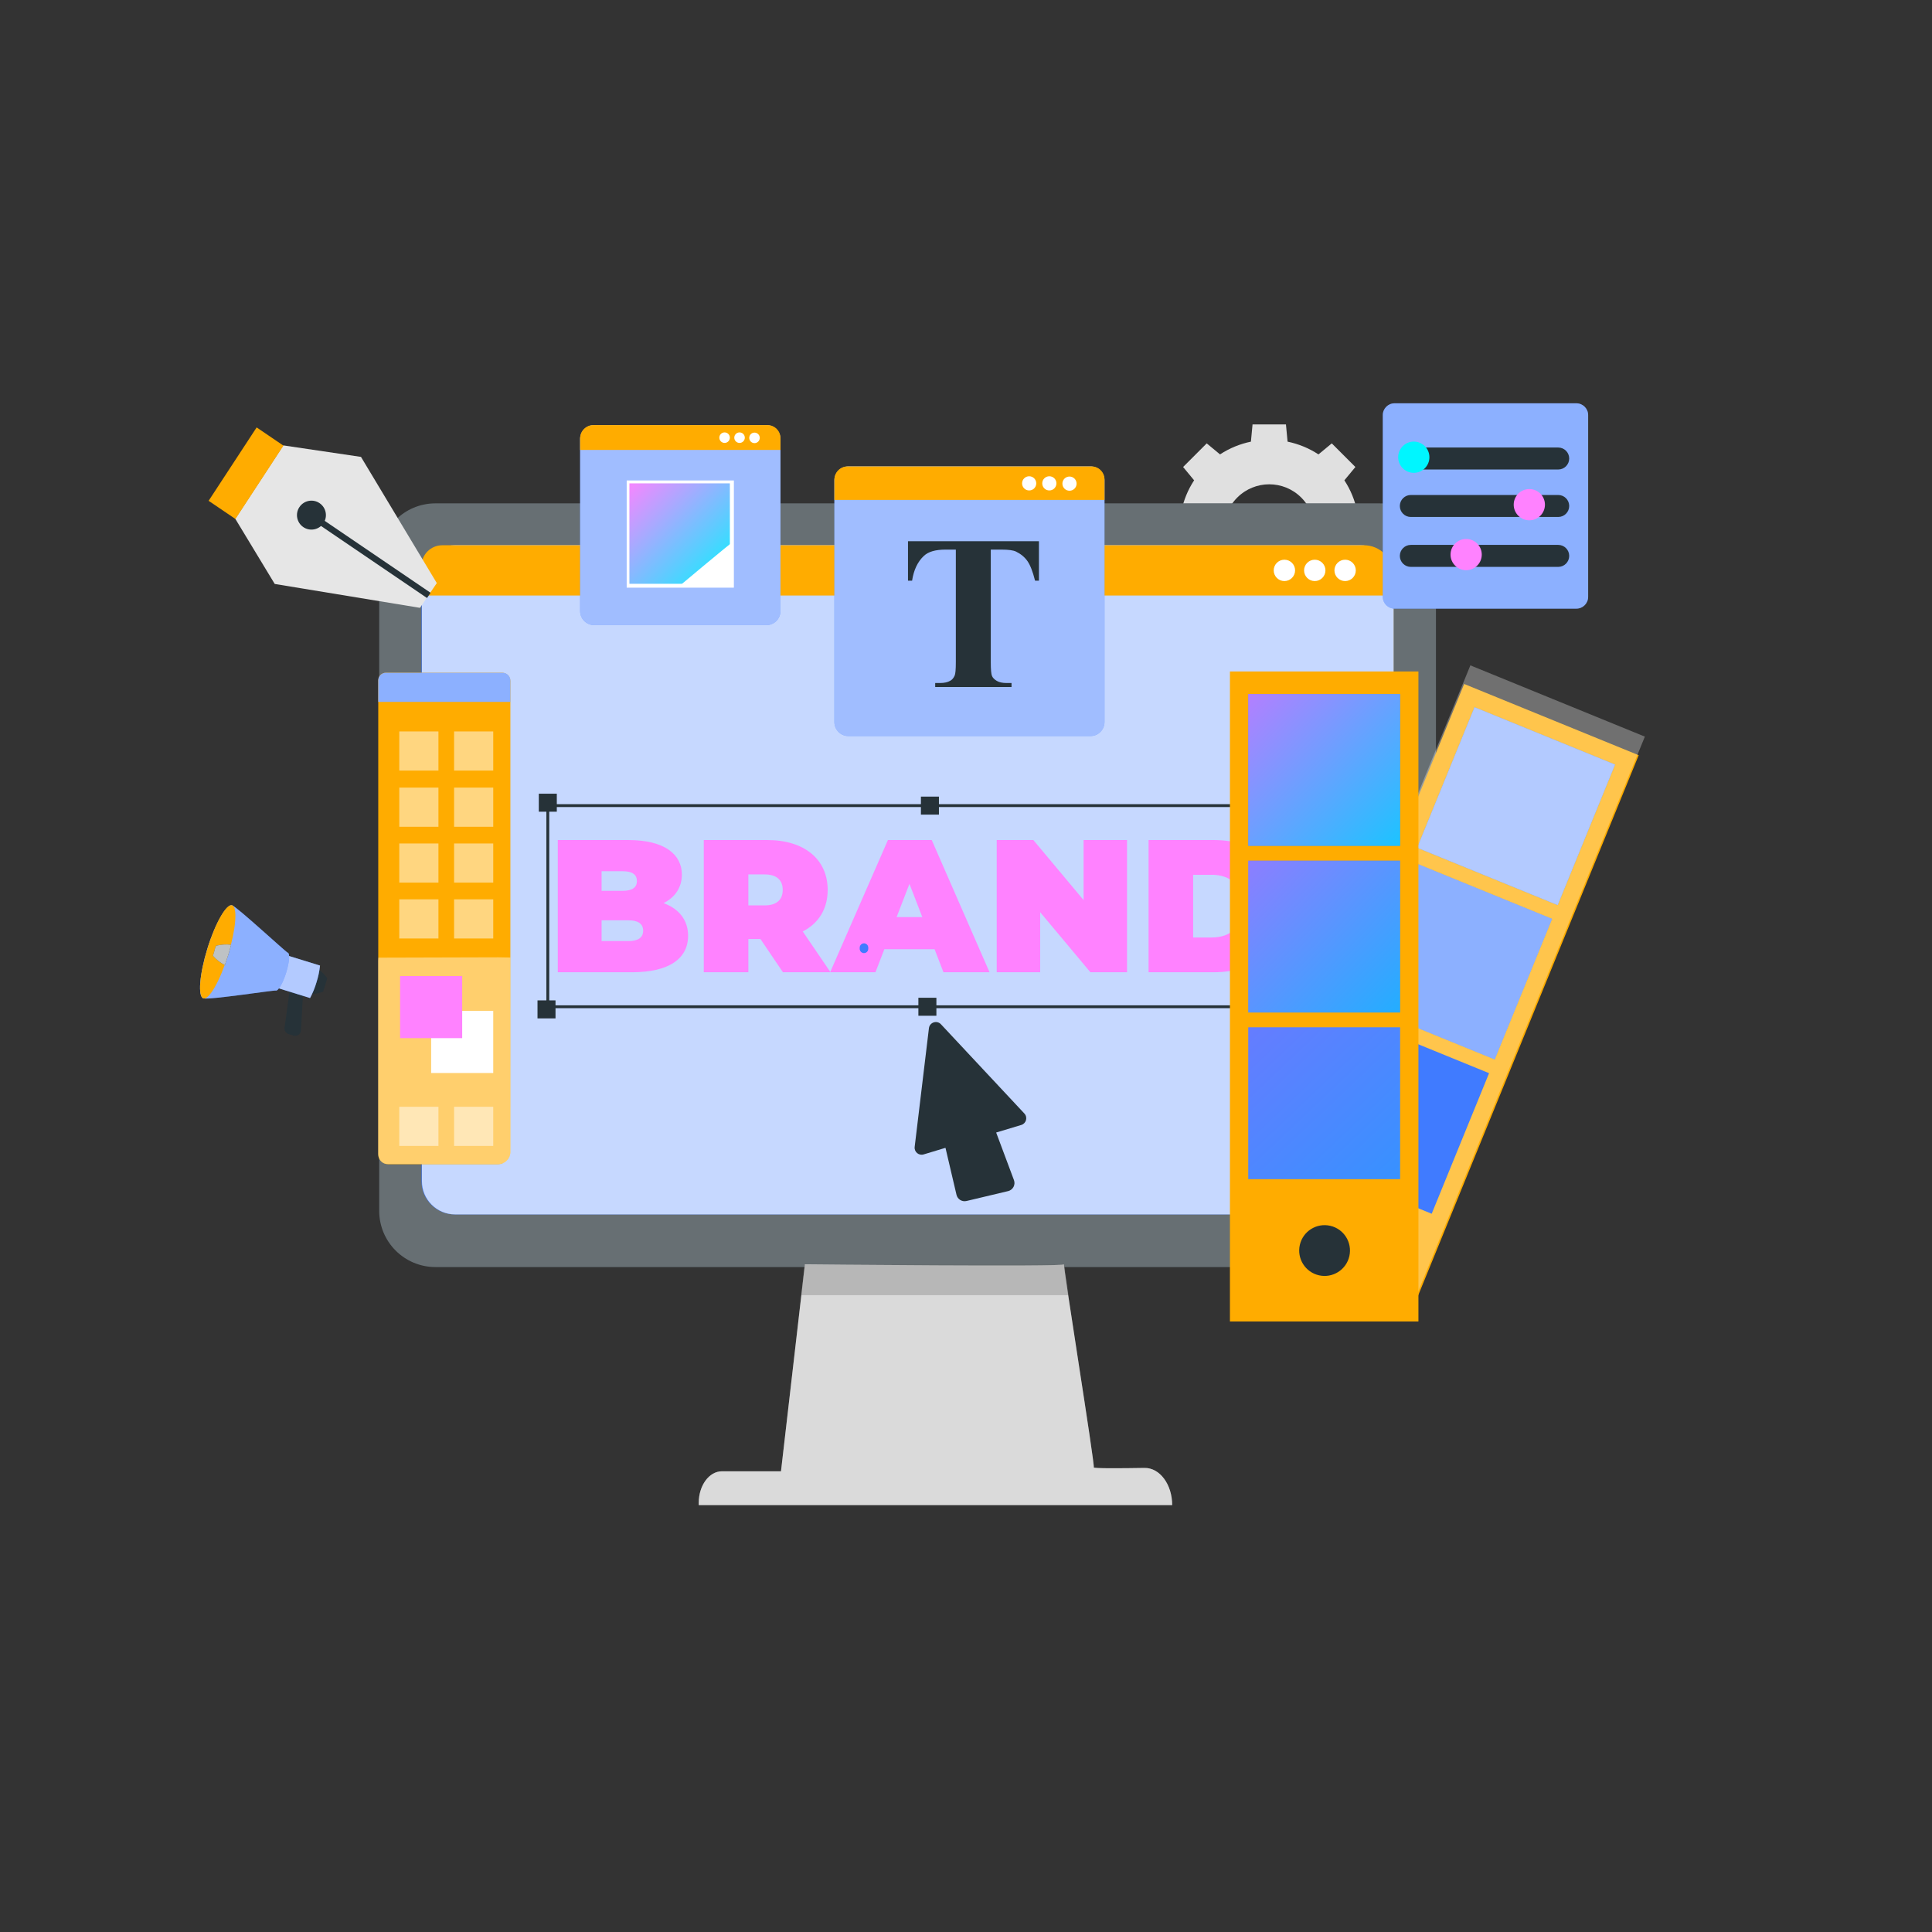 <?xml version="1.0" encoding="UTF-8" standalone="no"?>
<svg
   width="206"
   height="206"
   viewBox="0 0 206 206"
   fill="none"
   version="1.1"
   id="svg255"
   sodipodi:docname="Branding.svg"
   inkscape:version="1.2.2 (b0a8486541, 2022-12-01)"
   xmlns:inkscape="http://www.inkscape.org/namespaces/inkscape"
   xmlns:sodipodi="http://sodipodi.sourceforge.net/DTD/sodipodi-0.dtd"
   xmlns:xlink="http://www.w3.org/1999/xlink"
   xmlns="http://www.w3.org/2000/svg"
   xmlns:svg="http://www.w3.org/2000/svg">
  <rect x="0" y="0" width="206" height="206" fill="#333333" stroke="none"/>
  <sodipodi:namedview
     id="namedview257"
     pagecolor="#ffffff"
     bordercolor="#000000"
     borderopacity="0.25"
     inkscape:showpageshadow="2"
     inkscape:pageopacity="0.0"
     inkscape:pagecheckerboard="0"
     inkscape:deskcolor="#d1d1d1"
     showgrid="false"
     inkscape:zoom="2.5959147"
     inkscape:cx="44.107767"
     inkscape:cy="93.223403"
     inkscape:window-width="1366"
     inkscape:window-height="736"
     inkscape:window-x="0"
     inkscape:window-y="0"
     inkscape:window-maximized="1"
     inkscape:current-layer="g621" />
  <defs
     id="defs67">
    <linearGradient
       inkscape:collect="always"
       xlink:href="#linearGradient1872"
       id="linearGradient1874"
       x1="532.552"
       y1="176.535"
       x2="587.24"
       y2="229.663"
       gradientUnits="userSpaceOnUse" />
    <linearGradient
       inkscape:collect="always"
       id="linearGradient1872">
      <stop
         style="stop-color:#ff82ff;stop-opacity:1;"
         offset="0"
         id="stop1868" />
      <stop
         style="stop-color:#00f6ff;stop-opacity:1;"
         offset="1"
         id="stop1870" />
    </linearGradient>
    <linearGradient
       inkscape:collect="always"
       xlink:href="#linearGradient1872"
       id="linearGradient1882"
       x1="532.235"
       y1="236.097"
       x2="584.587"
       y2="286.292"
       gradientUnits="userSpaceOnUse" />
    <linearGradient
       inkscape:collect="always"
       xlink:href="#linearGradient1872"
       id="linearGradient1890"
       x1="532.952"
       y1="291.3"
       x2="589.627"
       y2="351.088"
       gradientUnits="userSpaceOnUse" />
    <linearGradient
       inkscape:collect="always"
       xlink:href="#linearGradient1872"
       id="linearGradient1742"
       x1="277.29"
       y1="82.597"
       x2="314.866"
       y2="120.496"
       gradientUnits="userSpaceOnUse" />
  </defs>
  <g
     id="Background_complete"
     transform="matrix(0.304,0,0,0.304,-17.529,26.036)">
    <path
       style="fill:#e0e0e0"
       d="m 476.485,82.819 c -2.202,3.353 -3.682,7.036 -4.471,10.835 l -6.05,0.57 -10e-4,11.717 6.051,0.57 c 0.788,3.798 2.269,7.481 4.471,10.835 l -3.865,4.668 8.285,8.285 4.668,-3.864 c 3.354,2.202 7.036,3.683 10.835,4.471 l 0.57,6.051 11.717,-0.001 0.57,-6.05 c 3.799,-0.789 7.482,-2.27 10.835,-4.471 l 4.667,3.864 8.286,-8.285 -3.864,-4.668 c 2.201,-3.354 3.682,-7.036 4.471,-10.835 l 6.05,-0.57 10e-4,-11.717 -6.05,-0.57 c -0.789,-3.798 -2.27,-7.481 -4.472,-10.834 l 3.864,-4.668 -8.285,-8.285 -4.667,3.864 c -3.354,-2.202 -7.037,-3.683 -10.835,-4.472 l -0.57,-6.05 h -11.717 l -0.57,6.05 c -3.798,0.789 -7.481,2.269 -10.834,4.471 l -4.668,-3.865 -8.285,8.286 z m 37.567,6.047 c 6.194,6.194 6.194,16.238 0,22.432 -6.195,6.195 -16.239,6.194 -22.432,0 -6.195,-6.194 -6.194,-16.237 0,-22.433 6.195,-6.193 16.238,-6.193 22.432,0.001 z"
       id="path48" />
  </g>
  <g
     id="Device"
     transform="matrix(0.304,0,0,0.304,-17.529,26.036)">
    <g
       id="g234">
      <path
         style="fill:#fdaa6d"
         d="m 205.397,138.95 3.329,5.549 c 0.408,0.707 1.171,1.133 1.987,1.11 1.712,-0.128 3.431,-0.102 5.138,0.078 1.687,0.355 1.887,-6.659 1.887,-6.659 z"
         id="path154" />
      <path
         style="fill:#fdaa6d"
         d="m 202.889,139.028 c 1.341,-1.931 3.542,-3.084 5.893,-3.085 h 3.995 l 4.961,3.085 z"
         id="path156" />
      <g
         id="g162">
        <path
           style="fill:#263238"
           d="M 541.585,358.765 H 210.384 c -10.893,0 -19.724,-8.831 -19.724,-19.724 V 110.629 c 0,-10.893 8.831,-19.724 19.724,-19.724 h 331.201 c 10.893,0 19.724,8.831 19.724,19.724 V 339.04 c 0,10.894 -8.831,19.725 -19.724,19.725 z"
           id="path158" />
        <path
           style="opacity:0.3;fill:#ffffff"
           d="M 541.585,358.765 H 210.384 c -10.893,0 -19.724,-8.831 -19.724,-19.724 V 110.629 c 0,-10.893 8.831,-19.724 19.724,-19.724 h 331.201 c 10.893,0 19.724,8.831 19.724,19.724 V 339.04 c 0,10.894 -8.831,19.725 -19.724,19.725 z"
           id="path160" />
      </g>
      <g
         id="g184">
        <path
           style="fill:#407bff"
           d="M 534.649,340.304 H 217.17 c -6.447,0 -11.672,-5.226 -11.672,-11.673 V 117.27 c 0,-6.446 5.226,-11.672 11.672,-11.672 h 317.479 c 6.446,0 11.672,5.226 11.672,11.672 v 211.362 c 0,6.446 -5.226,11.672 -11.672,11.672 z"
           id="path164" />
        <path
           style="opacity:0.7;fill:#ffffff"
           d="M 534.799,340.302 H 217.32 c -6.446,0 -11.672,-5.226 -11.672,-11.672 V 117.268 c 0,-6.447 5.226,-11.672 11.672,-11.672 h 317.479 c 6.446,0 11.672,5.226 11.672,11.672 V 328.63 c 10e-4,6.447 -5.225,11.672 -11.672,11.672 z"
           id="path166" />
        <g
           id="g182">
          <path
             style="fill:#ffac00;fill-opacity:1"
             d="M 546.321,123.23 H 205.497 v -10.345 c 0,-4.025 3.263,-7.288 7.288,-7.288 h 323.249 c 5.682,0 10.288,4.606 10.288,10.288 v 7.345 z"
             id="path168" />
          <path
             style="fill:#ffffff"
             d="m 533.196,114.414 c 0,2.069 -1.677,3.747 -3.747,3.747 -2.069,0 -3.746,-1.677 -3.746,-3.747 0,-2.069 1.677,-3.747 3.746,-3.747 2.07,0 3.747,1.678 3.747,3.747 z"
             id="path170" />
          <path
             style="fill:#ffffff"
             d="m 522.548,114.414 c 0,2.069 -1.677,3.747 -3.746,3.747 -2.069,0 -3.747,-1.677 -3.747,-3.747 0,-2.069 1.677,-3.747 3.747,-3.747 2.069,0 3.746,1.678 3.746,3.747 z"
             id="path172" />
          <circle
             style="fill:#ffffff"
             cx="508.154"
             cy="114.414"
             r="3.747"
             id="circle174" />
          <g
             id="g180">
            <path
               style="fill:none;stroke:#407bff;stroke-linecap:round;stroke-linejoin:round;stroke-miterlimit:10"
               d="m 265.067,97.745 c 9.8,0 19.601,0 29.401,0"
               id="path176" />
            <path
               style="fill:none;stroke:#407bff;stroke-linecap:round;stroke-linejoin:round;stroke-miterlimit:10"
               d="m 302.567,97.745 c 2.041,0 4.082,0 6.123,0"
               id="path178" />
          </g>
        </g>
      </g>
      <g
         id="g194">
        <g
           id="g190"
           style="fill:#dadada;fill-opacity:1">
          <path
             style="fill:#dadada;fill-opacity:1"
             d="m 339.975,357.822 -8.387,72.573 h -20.713 c -4.494,0 -8.138,4.957 -8.138,11.072 v 0.795 h 166.058 v 0 c 0,-7.266 -4.36,-13.13 -9.7,-13.042 -8.041,0.133 -18.112,0.218 -17.809,-0.195 0.503,-0.685 -11.073,-72.116 -10.402,-71.203 0.672,0.912 -90.909,0 -90.909,0 z"
             id="path186" />
          <path
             style="opacity:0.3;fill:#dadada;fill-opacity:1"
             d="m 339.975,357.822 -8.387,72.573 h -20.713 c -4.494,0 -8.138,4.957 -8.138,11.072 v 0.795 h 166.058 v 0 c 0,-7.266 -4.36,-13.13 -9.7,-13.042 -8.041,0.133 -18.112,0.218 -17.809,-0.195 0.503,-0.685 -11.073,-72.116 -10.402,-71.203 0.672,0.912 -90.909,0 -90.909,0 z"
             id="path188" />
        </g>
        <polygon
           style="opacity:0.3;fill:#646464;fill-opacity:1"
           points="432.535,370.045 338.562,370.045 339.801,359.324 430.996,359.324 "
           id="polygon192"
           transform="translate(0.013,-1.417)" />
      </g>
      <g
         id="g232">
        <g
           id="g208">
          <g
             id="g206">
            <path
               style="fill:#ff82ff;fill-opacity:1"
               d="m 299.005,242.575 c 0,8.081 -6.822,12.785 -19.607,12.785 H 253.3 v -46.367 h 24.773 c 12.784,0 18.746,5.1 18.746,12.122 0,4.305 -2.186,7.882 -6.425,10.002 5.432,1.986 8.611,5.96 8.611,11.458 z m -30.337,-22.654 v 6.889 h 7.286 c 3.511,0 5.1,-1.192 5.1,-3.444 0,-2.252 -1.589,-3.444 -5.1,-3.444 h -7.286 z m 14.573,20.866 c 0,-2.385 -1.722,-3.643 -5.167,-3.643 h -9.406 v 7.286 h 9.406 c 3.445,0 5.167,-1.259 5.167,-3.643 z"
               id="path196" />
            <path
               style="fill:#ff82ff;fill-opacity:1"
               d="m 324.379,243.701 h -4.239 v 11.659 h -15.632 v -46.367 h 22.323 c 12.916,0 21.13,6.756 21.13,17.487 0,6.69 -3.18,11.724 -8.744,14.572 l 9.737,14.308 h -16.692 z m 1.457,-22.654 h -5.697 v 10.863 h 5.697 c 4.305,0 6.359,-2.054 6.359,-5.432 0,-3.377 -2.053,-5.431 -6.359,-5.431 z"
               id="path198" />
            <path
               style="fill:#ff82ff;fill-opacity:1"
               d="m 385.455,247.278 h -17.619 l -3.113,8.082 h -15.897 l 20.269,-46.367 h 15.368 l 20.269,46.367 H 388.57 Z m -4.306,-11.261 -4.504,-11.658 -4.504,11.658 z"
               id="path200" />
            <path
               style="fill:#ff82ff;fill-opacity:1"
               d="m 452.957,208.992 v 46.367 h -12.851 l -17.619,-21.064 v 21.064 h -15.235 v -46.367 h 12.85 l 17.619,21.063 v -21.063 z"
               id="path202" />
            <path
               style="fill:#ff82ff;fill-opacity:1"
               d="m 460.512,208.992 h 22.853 c 15.5,0 26.164,8.81 26.164,23.183 0,14.374 -10.664,23.184 -26.164,23.184 h -22.853 z m 22.19,34.179 c 6.558,0 11.062,-3.908 11.062,-10.996 0,-7.087 -4.504,-10.996 -11.062,-10.996 h -6.558 v 21.991 h 6.558 z"
               id="path204" />
          </g>
        </g>
        <g
           id="g214">
          <g
             id="g212">
            <path
               style="fill:#407bff"
               d="m 359.197,246.718 c 0,0.143 0,0.286 0,0.429 -0.008,0.207 0.035,0.399 0.129,0.578 0.06,0.186 0.164,0.347 0.31,0.483 0.136,0.146 0.297,0.25 0.483,0.31 0.179,0.094 0.371,0.137 0.578,0.129 0.133,-0.018 0.266,-0.036 0.399,-0.054 0.254,-0.071 0.475,-0.2 0.662,-0.386 0.078,-0.101 0.156,-0.202 0.234,-0.303 0.136,-0.234 0.204,-0.486 0.205,-0.757 0,-0.143 0,-0.286 0,-0.429 0.008,-0.206 -0.035,-0.399 -0.129,-0.578 -0.061,-0.186 -0.164,-0.347 -0.31,-0.483 -0.136,-0.146 -0.297,-0.25 -0.483,-0.31 -0.179,-0.094 -0.371,-0.137 -0.578,-0.129 -0.133,0.018 -0.266,0.036 -0.399,0.054 -0.254,0.071 -0.475,0.2 -0.662,0.386 -0.078,0.101 -0.156,0.202 -0.235,0.304 -0.135,0.233 -0.203,0.485 -0.204,0.756 z"
               id="path210" />
          </g>
        </g>
        <g
           id="g230">
          <rect
             x="249.799"
             y="196.918"
             style="fill:none;stroke:#263238;stroke-miterlimit:10"
             width="264.728"
             height="70.548"
             id="rect216" />
          <rect
             x="246.641"
             y="192.736"
             style="fill:#263238"
             width="6.317"
             height="6.317"
             id="rect218" />
          <rect
             x="246.186"
             y="265.232"
             style="fill:#263238"
             width="6.317"
             height="6.317"
             id="rect220" />
          <rect
             x="380.665"
             y="193.76"
             style="fill:#263238"
             width="6.317"
             height="6.317"
             id="rect222" />
          <rect
             x="379.776"
             y="264.308"
             style="fill:#263238"
             width="6.316"
             height="6.317"
             id="rect224" />
          <rect
             x="511.369"
             y="193.76"
             style="fill:#263238"
             width="6.316"
             height="6.317"
             id="rect226" />
          <rect
             x="511.369"
             y="264.308"
             style="fill:#263238"
             width="6.316"
             height="6.317"
             id="rect228" />
        </g>
      </g>
    </g>
  </g>
  <g
     id="Shadows"
     transform="matrix(0.304,0,0,0.304,-17.529,26.036)">
    <path
       style="opacity:0.2"
       d="m 447.033,179.236 h -84.869 c -2.726,0 -4.936,-2.21 -4.936,-4.936 V 95.486 c 0,-2.726 2.21,-4.936 4.936,-4.936 h 84.869 c 2.726,0 4.936,2.21 4.936,4.936 V 174.3 c 0,2.726 -2.21,4.936 -4.936,4.936 z"
       id="path237" />
    <path
       style="opacity:0.2"
       d="M 234.624,329.034 H 202.226 V 156.373 h 38.376 v 166.683 c -0.001,3.302 -2.677,5.978 -5.978,5.978 z"
       id="path239" />
  </g>
  <g
     id="Palette"
     transform="matrix(0.304,0,0,0.304,-14.069,18.056)">
    <g
       id="g320"
       transform="translate(-49.819,8.988)">
      <g
         id="g292">
        <rect
           x="566.745"
           y="176.135"
           transform="matrix(0.926,0.378,-0.378,0.926,151.412,-205.821)"
           style="fill:#ffac00;fill-opacity:1"
           width="66.111"
           height="213.005"
           id="rect270" />
        <rect
           x="628.779"
           y="-78.602"
           transform="rotate(22.217)"
           style="opacity:0.3;fill:#ffffff;stroke-width:1"
           width="66.107"
           height="212.992"
           id="rect272" />
        <g
           id="g278">
          <rect
             x="601.049"
             y="187.775"
             transform="matrix(0.926,0.378,-0.378,0.926,127.677,-221.427)"
             style="fill:#407bff"
             width="53.248"
             height="53.248"
             id="rect274" />
          <rect
             x="601.049"
             y="187.775"
             transform="matrix(0.926,0.378,-0.378,0.926,127.677,-221.427)"
             style="opacity:0.6;fill:#ffffff"
             width="53.248"
             height="53.248"
             id="rect276" />
        </g>
        <g
           id="g284">
          <rect
             x="578.948"
             y="241.882"
             transform="matrix(0.926,0.378,-0.378,0.926,146.496,-209.053)"
             style="fill:#407bff"
             width="53.248"
             height="53.248"
             id="rect280" />
          <rect
             x="578.948"
             y="241.882"
             transform="matrix(0.926,0.378,-0.378,0.926,146.496,-209.053)"
             style="opacity:0.4;fill:#ffffff"
             width="53.248"
             height="53.248"
             id="rect282" />
        </g>
        <g
           id="g290">
          <rect
             x="556.847"
             y="295.99"
             transform="matrix(0.926,0.378,-0.378,0.926,165.316,-196.679)"
             style="fill:#407bff"
             width="53.248"
             height="53.248"
             id="rect286" />
          <rect
             x="556.847"
             y="295.99"
             transform="matrix(0.926,0.378,-0.378,0.926,165.316,-196.679)"
             style="opacity:0;fill:#ffffff"
             width="53.248"
             height="53.248"
             id="rect288" />
        </g>
      </g>
      <g
         id="g298">
        <rect
           x="527.486"
           y="167.126"
           style="fill:#ffac00;fill-opacity:1"
           width="66.111"
           height="227.992"
           id="rect294" />
      </g>
      <g
         id="g304">
        <rect
           x="533.917"
           y="175.045"
           style="fill:#407bff"
           width="53.248"
           height="53.248"
           id="rect300" />
        <rect
           x="533.917"
           y="175.045"
           style="opacity:0.6;fill:url(#linearGradient1874);fill-opacity:1"
           width="53.248"
           height="53.248"
           id="rect302" />
      </g>
      <g
         id="g310">
        <rect
           x="533.917"
           y="233.492"
           style="fill:#407bff"
           width="53.248"
           height="53.248"
           id="rect306" />
        <rect
           x="533.917"
           y="233.492"
           style="opacity:0.4;fill:url(#linearGradient1882);fill-opacity:1"
           width="53.248"
           height="53.248"
           id="rect308" />
      </g>
      <g
         id="g316">
        <rect
           x="533.917"
           y="291.94"
           style="fill:#407bff"
           width="53.248"
           height="53.248"
           id="rect312" />
        <rect
           x="533.917"
           y="291.94"
           style="opacity:0.2;fill:url(#linearGradient1890);fill-opacity:1"
           width="53.248"
           height="53.248"
           id="rect314" />
      </g>
      <circle
         transform="matrix(0.22,-0.976,0.976,0.22,75.698,835.802)"
         style="fill:#263238"
         cx="560.543"
         cy="370.561"
         id="ellipse318"
         r="8.901" />
    </g>
  </g>
  <g
     id="Screen_3"
     transform="matrix(0.304,0,0,0.304,-27.22,23.857)">
    <g
       id="g339">
      <path
         style="fill:#407bff"
         d="m 642.438,135 h -63.766 c -2.281,0 -4.129,-1.849 -4.129,-4.129 V 67.105 c 0,-2.281 1.849,-4.129 4.129,-4.129 h 63.766 c 2.281,0 4.129,1.849 4.129,4.129 v 63.766 c 0,2.28 -1.849,4.129 -4.129,4.129 z"
         id="path323" />
      <path
         style="opacity:0.4;fill:#ffffff"
         d="m 642.438,135 h -63.766 c -2.281,0 -4.129,-1.849 -4.129,-4.129 V 67.105 c 0,-2.281 1.849,-4.129 4.129,-4.129 h 63.766 c 2.281,0 4.129,1.849 4.129,4.129 v 63.766 c 0,2.28 -1.849,4.129 -4.129,4.129 z"
         id="path325" />
      <path
         style="fill:#263238"
         d="m 636.067,86.199 h -51.693 c -2.13,0 -3.856,-1.726 -3.856,-3.856 v 0 c 0,-2.13 1.727,-3.856 3.856,-3.856 h 51.693 c 2.13,0 3.856,1.726 3.856,3.856 v 0 c 0,2.13 -1.726,3.856 -3.856,3.856 z"
         id="path327" />
      <path
         style="fill:#00f6ff;fill-opacity:1"
         d="m 590.894,81.884 c 0,3.026 -2.453,5.478 -5.478,5.478 -3.026,0 -5.478,-2.453 -5.478,-5.478 0,-3.026 2.453,-5.478 5.478,-5.478 3.025,-0.001 5.478,2.452 5.478,5.478 z"
         id="path329" />
      <path
         style="fill:#263238"
         d="m 636.067,102.848 h -51.693 c -2.13,0 -3.856,-1.726 -3.856,-3.856 v 0 c 0,-2.13 1.727,-3.856 3.856,-3.856 h 51.693 c 2.13,0 3.856,1.726 3.856,3.856 v 0 c 0,2.13 -1.726,3.856 -3.856,3.856 z"
         id="path331" />
      <path
         style="fill:#ff82ff;fill-opacity:1"
         d="m 631.415,98.533 c 0,3.026 -2.453,5.478 -5.478,5.478 -3.026,0 -5.478,-2.453 -5.478,-5.478 0,-3.026 2.453,-5.478 5.478,-5.478 3.025,0 5.478,2.452 5.478,5.478 z"
         id="path333" />
      <path
         style="fill:#263238"
         d="m 636.067,120.354 h -51.693 c -2.13,0 -3.856,-1.727 -3.856,-3.856 v 0 c 0,-2.13 1.727,-3.856 3.856,-3.856 h 51.693 c 2.13,0 3.856,1.727 3.856,3.856 v 0 c 0,2.13 -1.726,3.856 -3.856,3.856 z"
         id="path335" />
      <path
         style="fill:#ff82ff;fill-opacity:1"
         d="m 609.257,116.039 c 0,3.026 -2.453,5.478 -5.478,5.478 -3.026,0 -5.478,-2.453 -5.478,-5.478 0,-3.025 2.453,-5.478 5.478,-5.478 3.025,0 5.478,2.453 5.478,5.478 z"
         id="path337" />
    </g>
  </g>
  <g
     id="Screen_2"
     transform="matrix(0.304,0,0,0.304,-17.529,26.036)">
    <g
       id="g368">
      <g
         id="g362">
        <g
           id="g360">
          <g
             id="g358">
            <g
               id="g348">
              <path
                 style="fill:#407bff"
                 d="M 440.119,172.529 H 355.25 c -2.726,0 -4.936,-2.21 -4.936,-4.936 V 82.881 c 0,-2.726 2.21,-4.936 4.936,-4.936 h 84.869 c 2.726,0 4.936,2.21 4.936,4.936 v 84.711 c 0,2.727 -2.21,4.937 -4.936,4.937 z"
                 id="path342" />
              <path
                 style="opacity:0.5;fill:#ffffff"
                 d="M 440.119,172.529 H 355.25 c -2.726,0 -4.936,-2.21 -4.936,-4.936 V 82.881 c 0,-2.726 2.21,-4.936 4.936,-4.936 h 84.869 c 2.726,0 4.936,2.21 4.936,4.936 v 84.711 c 0,2.727 -2.21,4.937 -4.936,4.937 z"
                 id="path344" />
              <path
                 style="fill:#ffac00;fill-opacity:1"
                 d="m 445.055,89.692 h -94.741 v -7.12 c 0,-2.555 2.072,-4.627 4.627,-4.627 h 85.569 c 2.51,0 4.546,2.035 4.546,4.546 v 7.201 z"
                 id="path346" />
            </g>
            <g
               id="g356">
              <path
                 style="fill:#ffffff"
                 d="m 435.265,83.986 c 0,1.374 -1.114,2.488 -2.488,2.488 -1.374,0 -2.488,-1.114 -2.488,-2.488 0,-1.374 1.114,-2.488 2.488,-2.488 1.374,0 2.488,1.114 2.488,2.488 z"
                 id="path350" />
              <path
                 style="fill:#ffffff"
                 d="m 428.193,83.888 c 0,1.374 -1.114,2.488 -2.488,2.488 -1.374,0 -2.488,-1.114 -2.488,-2.488 0,-1.374 1.114,-2.488 2.488,-2.488 1.374,0 2.488,1.114 2.488,2.488 z"
                 id="path352" />
              <path
                 style="fill:#ffffff"
                 d="m 421.121,83.888 c 0,1.374 -1.114,2.488 -2.488,2.488 -1.374,0 -2.488,-1.114 -2.488,-2.488 0,-1.374 1.114,-2.488 2.488,-2.488 1.375,0 2.488,1.114 2.488,2.488 z"
                 id="path354" />
            </g>
          </g>
        </g>
      </g>
      <g
         id="g366">
        <path
           style="fill:#263238"
           d="m 422.059,104.184 v 13.838 h -1.357 c -0.805,-3.192 -1.696,-5.486 -2.677,-6.881 -0.98,-1.395 -2.325,-2.507 -4.034,-3.337 -0.956,-0.452 -2.627,-0.679 -5.015,-0.679 h -3.809 v 39.439 c 0,2.615 0.145,4.248 0.434,4.902 0.289,0.654 0.854,1.225 1.697,1.715 0.842,0.49 1.991,0.735 3.45,0.735 h 1.696 v 1.395 h -26.771 v -1.395 h 1.697 c 1.482,0 2.677,-0.264 3.582,-0.792 0.653,-0.351 1.168,-0.955 1.546,-1.809 0.276,-0.604 0.414,-2.187 0.414,-4.751 v -39.439 h -3.694 c -3.444,0 -5.945,0.729 -7.504,2.187 -2.186,2.036 -3.569,4.939 -4.147,8.71 h -1.433 v -13.838 z"
           id="path364" />
      </g>
    </g>
  </g>
  <g
     id="Screen_1"
     transform="matrix(0.304,0,0,0.304,-17.529,26.036)">
    <g
       id="g401">
      <g
         id="g391">
        <g
           id="g389">
          <g
             id="g387">
            <g
               id="g377">
              <path
                 style="fill:#407bff"
                 d="m 326.469,133.613 h -60.405 c -2.726,0 -4.936,-2.21 -4.936,-4.936 V 68.389 c 0,-2.726 2.21,-4.936 4.936,-4.936 h 60.405 c 2.726,0 4.936,2.21 4.936,4.936 v 60.288 c 0,2.726 -2.21,4.936 -4.936,4.936 z"
                 id="path371" />
              <path
                 style="opacity:0.5;fill:#ffffff"
                 d="m 326.469,133.613 h -60.405 c -2.726,0 -4.936,-2.21 -4.936,-4.936 V 68.389 c 0,-2.726 2.21,-4.936 4.936,-4.936 h 60.405 c 2.726,0 4.936,2.21 4.936,4.936 v 60.288 c 0,2.726 -2.21,4.936 -4.936,4.936 z"
                 id="path373" />
              <path
                 style="fill:#ffac00;fill-opacity:1"
                 d="M 331.405,72.167 H 261.128 V 68.08 c 0,-2.555 2.072,-4.627 4.627,-4.627 h 61.104 c 2.51,0 4.546,2.035 4.546,4.546 z"
                 id="path375" />
            </g>
            <g
               id="g385">
              <path
                 style="fill:#ffffff"
                 d="m 324.143,67.934 c 0,1.019 -0.826,1.846 -1.846,1.846 -1.019,0 -1.846,-0.826 -1.846,-1.846 0,-1.019 0.826,-1.846 1.846,-1.846 1.019,0 1.846,0.827 1.846,1.846 z"
                 id="path379" />
              <path
                 style="fill:#ffffff"
                 d="m 318.897,67.862 c 0,1.019 -0.826,1.846 -1.846,1.846 -1.019,0 -1.846,-0.826 -1.846,-1.846 0,-1.019 0.826,-1.846 1.846,-1.846 1.02,0 1.846,0.826 1.846,1.846 z"
                 id="path381" />
              <path
                 style="fill:#ffffff"
                 d="m 313.651,67.862 c 0,1.019 -0.826,1.846 -1.846,1.846 -1.019,0 -1.846,-0.826 -1.846,-1.846 0,-1.019 0.826,-1.846 1.846,-1.846 1.02,0 1.846,0.826 1.846,1.846 z"
                 id="path383" />
            </g>
          </g>
        </g>
      </g>
      <g
         id="g399">
        <rect
           x="277.469"
           y="82.877"
           style="fill:#ffffff"
           width="37.595"
           height="37.595"
           id="rect393" />
        <rect
           x="278.423"
           y="83.889"
           style="fill:url(#linearGradient1742);fill-opacity:1"
           width="35.228"
           height="35.228"
           id="rect395" />
        <path
           style="fill:#ffffff"
           d="m 296.267,119.627 c 0,0 18.004,-15.094 18.004,-14.83 0,0.264 0,14.83 0,14.83 z"
           id="path397" />
      </g>
    </g>
  </g>
  <g
     id="Character_2"
     transform="matrix(0.304,0,0,0.304,-17.529,26.036)">
    <g
       id="g500">
      <path
         style="fill:#263238"
         d="m 393.145,333.423 -3.866,-16.479 -7.668,2.313 c -1.69,0.51 -3.348,-0.883 -3.138,-2.636 l 5.001,-41.633 c 0.248,-2.066 2.798,-2.9 4.219,-1.38 l 29.257,31.299 c 1.239,1.326 0.656,3.491 -1.081,4.015 l -8.811,2.658 6.238,16.688 c 0.614,1.642 -0.351,3.451 -2.056,3.857 l -14.581,3.467 c -1.572,0.374 -3.146,-0.598 -3.514,-2.169 z"
         id="path410" />
    </g>
  </g>
  <g
     id="Tool"
     transform="matrix(0.304,0,0,0.304,-3.715,25.478)"
     style="display:inline">
    <g
       id="g151">
      <polygon
         style="fill:#e6e6e6"
         points="111.574,72.406 138.833,76.443 165.423,120.701 159.53,129.386 108.579,121.007 94.734,98.134 "
         id="polygon143" />
      <polygon
         style="fill:#ffac00;fill-opacity:1"
         points="85.391,91.845 102.233,66.104 111.64,72.494 94.8,98.222 "
         id="polygon145" />
      <rect
         x="139.339"
         y="83.079"
         transform="matrix(0.562,-0.827,0.827,0.562,-29.348,164.362)"
         style="fill:#263238"
         width="2.22"
         height="53.6"
         id="rect147" />
      <path
         style="fill:#263238"
         d="m 118.601,101.064 c -2.318,-1.577 -2.919,-4.734 -1.342,-7.052 1.577,-2.318 4.734,-2.919 7.052,-1.342 2.318,1.577 2.919,4.734 1.342,7.052 -0.002,0.003 -0.004,0.005 -0.005,0.008 -1.58,2.312 -4.732,2.909 -7.047,1.334 z"
         id="path149" />
    </g>
  </g>
  <g
     id="Character_1"
     transform="matrix(0.304,0,0,0.304,-17.529,26.036)">
    <g
       id="g685">
      <g
         id="g535"
         transform="translate(75.455,35.814)">
        <g
           id="g525">
          <path
             style="fill:#263238"
             d="m 85.128,241.764 -1.702,-0.518 c -0.95,-0.304 -1.545,-1.244 -1.414,-2.232 l 1.861,-13.624 4.642,1.431 -0.754,13.11 c -0.053,1.116 -1.001,1.978 -2.117,1.925 -0.175,-0.007 -0.349,-0.038 -0.516,-0.092 z"
             id="path507" />
          <path
             style="fill:#263238"
             d="m 96.285,224.02 c 0.25,-0.796 0.488,-1.58 0.701,-2.363 -1.11,-1.604 -2.556,-2.947 -4.237,-3.936 -0.527,1.51 -1.051,3.092 -1.56,4.721 -0.509,1.63 -0.959,3.232 -1.364,4.784 1.947,0.127 3.899,-0.168 5.721,-0.866 0.251,-0.771 0.502,-1.544 0.739,-2.34 z"
             id="path509" />
          <path
             style="fill:#407bff"
             d="m 93.211,223.077 c 0.617,-1.91 1.032,-3.878 1.237,-5.875 l -15.226,-4.699 -3.506,11.379 15.238,4.711 c 0.942,-1.756 1.698,-3.604 2.257,-5.516 z"
             id="path511" />
          <path
             style="opacity:0.6;fill:#ffffff;enable-background:new"
             d="m 93.211,223.077 c 0.617,-1.91 1.032,-3.878 1.237,-5.875 l -15.226,-4.699 -3.506,11.379 15.238,4.711 c 0.942,-1.756 1.698,-3.604 2.257,-5.516 z"
             id="path513" />
          <path
             style="fill:#407bff"
             d="m 83.127,212.681 c -0.686,-0.219 -17.685,-15.996 -19.525,-16.616 -1.84,-0.619 -5.876,6.192 -8.656,15.207 -2.78,9.015 -3.402,16.813 -1.405,17.436 1.997,0.623 24.791,-2.943 25.489,-2.737 0.698,0.206 2.394,-2.532 3.524,-6.206 1.13,-3.675 1.441,-6.838 0.573,-7.084 z"
             id="path515" />
          <path
             style="opacity:0.4;fill:#ffffff;enable-background:new"
             d="m 83.127,212.681 c -0.686,-0.219 -17.685,-15.996 -19.525,-16.616 -1.84,-0.619 -5.876,6.192 -8.656,15.207 -2.78,9.015 -3.402,16.813 -1.405,17.436 1.997,0.623 24.791,-2.943 25.489,-2.737 0.698,0.206 2.394,-2.532 3.524,-6.206 1.13,-3.675 1.441,-6.838 0.573,-7.084 z"
             id="path517" />
          <path
             style="fill:#ffac00;fill-opacity:1"
             d="m 62.197,213.501 c -2.78,9.015 -6.66,15.818 -8.656,15.207 -1.996,-0.611 -1.372,-8.373 1.405,-17.436 2.777,-9.063 6.66,-15.818 8.656,-15.207 1.996,0.612 1.375,8.433 -1.405,17.436 z"
             id="path519" />
          <path
             style="fill:#263238"
             d="m 57.418,212.005 c -0.187,0.6 -0.361,1.224 -0.526,1.775 1.18,1.336 2.597,2.443 4.179,3.264 0.402,-1.13 0.8,-2.319 1.185,-3.545 0.385,-1.225 0.709,-2.447 1.026,-3.597 -1.769,-0.21 -3.562,-0.092 -5.289,0.35 -0.271,0.58 -0.459,1.168 -0.575,1.753 z"
             id="path521" />
          <path
             style="opacity:0.7;fill:#ffffff;enable-background:new"
             d="m 57.418,212.005 c -0.187,0.6 -0.361,1.224 -0.526,1.775 1.18,1.336 2.597,2.443 4.179,3.264 0.402,-1.13 0.8,-2.319 1.185,-3.545 0.385,-1.225 0.709,-2.447 1.026,-3.597 -1.769,-0.21 -3.562,-0.092 -5.289,0.35 -0.271,0.58 -0.459,1.168 -0.575,1.753 z"
             id="path523" />
        </g>
      </g>
      <g
         id="g621">
        <path
           style="fill:#ffac00;fill-opacity:1"
           d="m 232.302,322.701 h -38.526 c -1.903,0 -3.446,-1.543 -3.446,-3.446 V 152.988 c 0,-1.477 1.197,-2.674 2.674,-2.674 h 40.762 c 1.608,0 2.912,1.304 2.912,2.912 v 165.099 c 0,2.417 -1.959,4.376 -4.376,4.376 z"
           id="path591" />
        <path
           style="opacity:0.5;fill:#ffffff;stroke-width:0.65;fill-opacity:0.855"
           d="m 232.456,322.628 h -38.741 c -2.32,0 -3.416,-1.913 -3.417,-3.604 l -0.018,-67.74 0.093,-1.041 42.032,-0.119 4.274,0.073 0.046,68.17 c 0.001,1.657 -1.337,4.26 -4.269,4.26 z"
           id="path593"
           sodipodi:nodetypes="sssccccsss" />
        <path
           style="fill:#8cb0ff;fill-opacity:1"
           d="M 236.678,160.546 H 190.33 v -7.559 c 0,-1.477 1.197,-2.674 2.674,-2.674 h 40.949 c 1.505,0 2.725,1.22 2.725,2.725 z"
           id="path595" />
        <rect
           x="197.707"
           y="170.898"
           style="opacity:0.5;fill:#ffffff"
           width="13.733"
           height="13.733"
           id="rect597" />
        <rect
           x="216.929"
           y="170.898"
           style="opacity:0.5;fill:#ffffff"
           width="13.733"
           height="13.733"
           id="rect599" />
        <rect
           x="197.707"
           y="190.603"
           style="opacity:0.5;fill:#ffffff"
           width="13.733"
           height="13.733"
           id="rect601" />
        <rect
           x="216.929"
           y="190.603"
           style="opacity:0.5;fill:#ffffff"
           width="13.733"
           height="13.733"
           id="rect603" />
        <rect
           x="197.707"
           y="210.195"
           style="opacity:0.5;fill:#ffffff"
           width="13.733"
           height="13.733"
           id="rect605" />
        <rect
           x="216.929"
           y="210.195"
           style="opacity:0.5;fill:#ffffff"
           width="13.733"
           height="13.733"
           id="rect607" />
        <rect
           x="197.707"
           y="229.788"
           style="opacity:0.5;fill:#ffffff"
           width="13.733"
           height="13.733"
           id="rect609" />
        <rect
           x="216.929"
           y="229.788"
           style="opacity:0.5;fill:#ffffff"
           width="13.733"
           height="13.733"
           id="rect611" />
        <rect
           x="197.707"
           y="302.548"
           style="opacity:0.5;fill:#ffffff"
           width="13.733"
           height="13.733"
           id="rect613" />
        <rect
           x="216.929"
           y="302.548"
           style="opacity:0.5;fill:#ffffff"
           width="13.733"
           height="13.733"
           id="rect615" />
        <rect
           x="208.88"
           y="268.923"
           style="fill:#ffffff"
           width="21.782"
           height="21.782"
           id="rect617" />
        <rect
           x="197.989"
           y="256.693"
           style="fill:#ff82ff;fill-opacity:1"
           width="21.782"
           height="21.782"
           id="rect619" />
      </g>
      <g
         id="g639" />
    </g>
  </g>
</svg>
